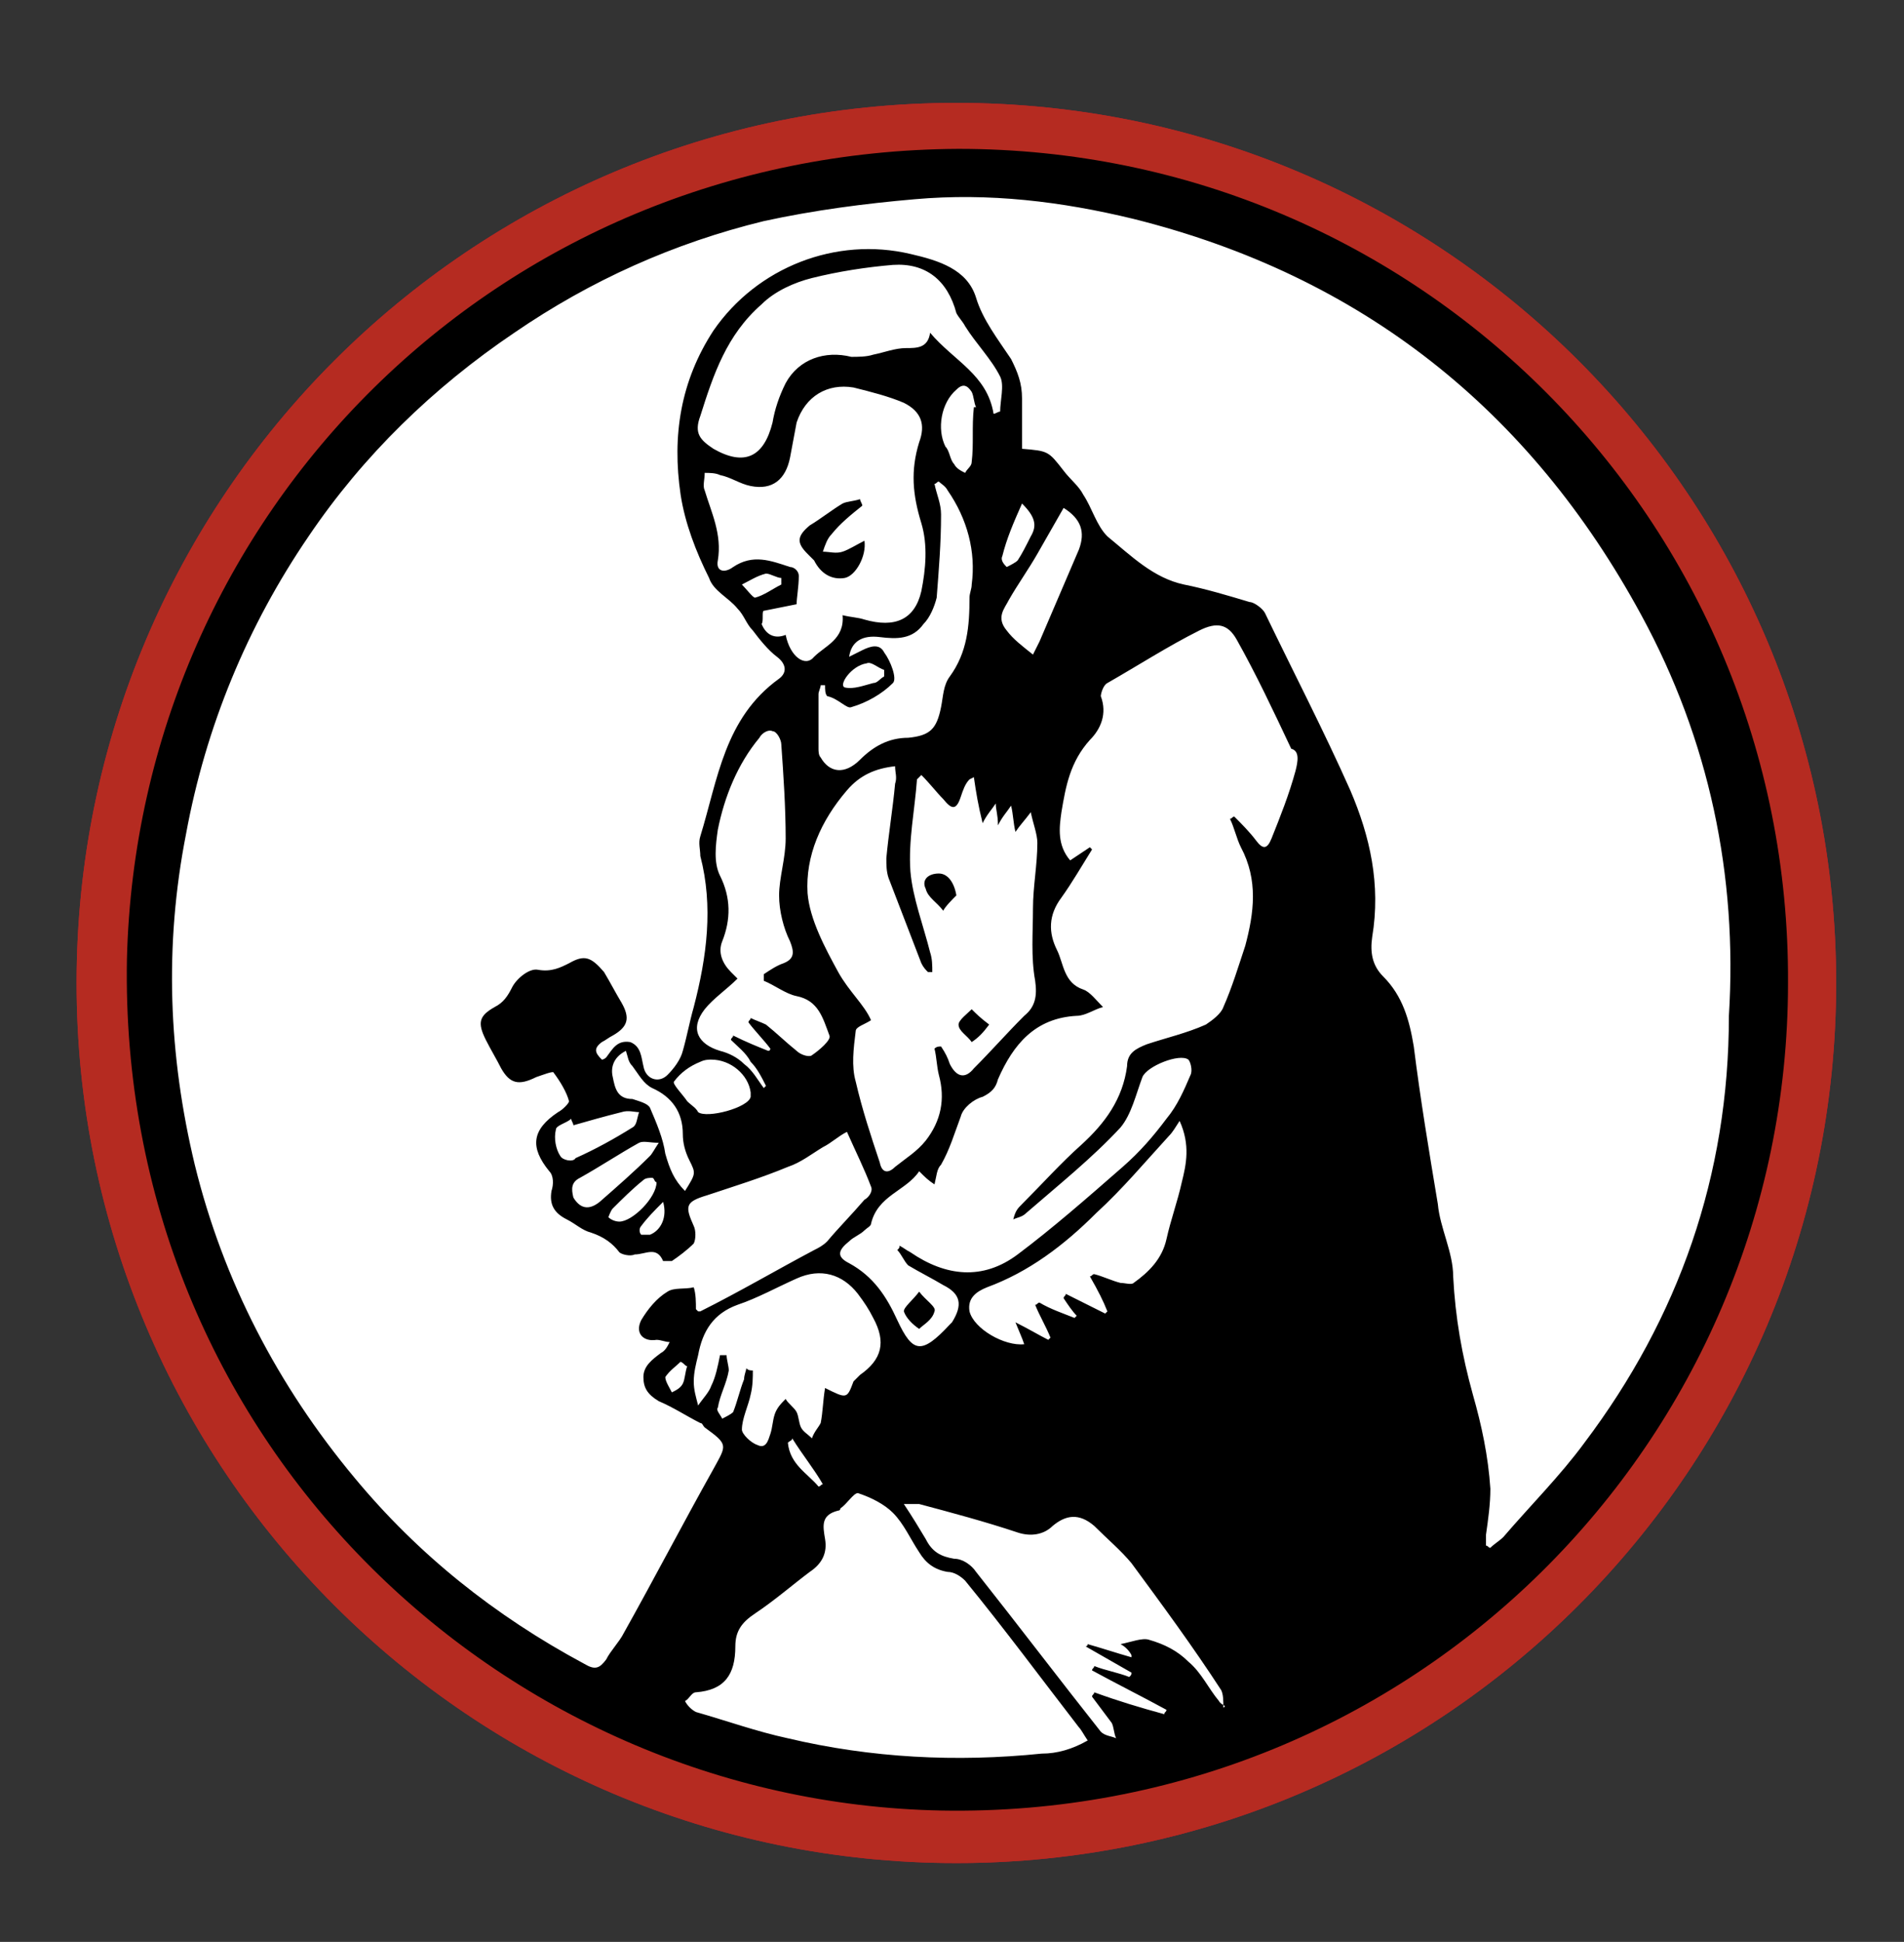 <?xml version="1.0" encoding="UTF-8"?>
<svg data-bbox="5 6.2 77.4 77.4" viewBox="0 0 87 88.7" xmlns="http://www.w3.org/2000/svg" data-type="ugc">
    <rect x="0" y="0" width="87" height="88.7" fill="#333333" stroke="none"/>
    <g>
        <path fill="#ffffff" stroke="#D1132B" stroke-width="3" stroke-miterlimit="100" d="M82.4 44.9c0 21.373-17.327 38.7-38.7 38.7S5 66.273 5 44.9 22.327 6.2 43.7 6.2s38.7 17.327 38.7 38.7z"/>
        <path fill="#ffffff" stroke="#b52b21" stroke-width="3" stroke-miterlimit="100" d="M82.4 44.9c0 21.373-17.327 38.7-38.7 38.7S5 66.273 5 44.9 22.327 6.2 43.7 6.2s38.7 17.327 38.7 38.7z"/>
        <path d="M43.8 6.8c-21.1.1-37.5 16.7-38 37-.4 21.9 17 38.5 37.2 38.9 21.6.4 38.7-16.9 38.7-37.8.1-21.1-16.9-38.1-37.9-38.1zm3.8 73.3c-3.9.4-7.8.2-11.6-.7-1.4-.3-2.8-.8-4.2-1.2-.2-.1-.4-.3-.5-.5.2-.1.3-.4.5-.4 1.3-.1 1.8-.8 1.8-2.1 0-.7.3-1.1.9-1.5.9-.6 1.7-1.3 2.5-1.9.6-.4.8-.9.7-1.5-.1-.6-.2-1.1.6-1.3.1 0 .1-.1.1-.1.3-.2.6-.7.8-.7.6.2 1.2.5 1.6.9.5.5.8 1.2 1.2 1.8.3.5.7.8 1.3.9.3 0 .6.2.8.4 1.8 2.2 3.5 4.5 5.2 6.7.1.1.2.3.4.6-.7.4-1.4.6-2.1.6zM33.2 61.9h-.3c-.1.5-.2 1-.4 1.4-.1.3-.4.6-.6.9-.1-.4-.2-.7-.2-1.1 0-.4.1-.8.2-1.2.2-1.1.7-1.9 1.8-2.3.9-.3 1.8-.8 2.7-1.2 1.1-.5 2.1-.2 2.8.7.3.4.5.7.7 1.1.6 1.1.4 1.9-.6 2.6l-.3.3c-.3.8-.3.8-1.3.3-.1.6-.1 1.1-.2 1.6-.1.2-.3.4-.4.7-.2-.2-.4-.3-.5-.5-.1-.2-.1-.5-.2-.7-.1-.2-.4-.4-.5-.6-.2.2-.4.4-.5.7-.1.3-.1.6-.2.9-.1.3-.2.7-.6.5-.3-.1-.7-.5-.7-.7 0-.5.3-1.1.4-1.6.1-.4.1-.8.1-1.1-.1 0-.2 0-.3-.1 0 .1-.1.3-.1.5-.2.5-.3 1-.5 1.5-.1.1-.3.2-.5.3-.1-.2-.3-.4-.2-.5.1-.6.4-1.1.5-1.7 0-.2-.1-.5-.1-.7zm4.4 5.9c-.1 0-.1.1-.2.1-.5-.6-1.3-1-1.4-2 .1-.1.2-.1.2-.2.5.8 1 1.4 1.4 2.1zm18.1 9.9c-.5-.6-.8-1.3-1.4-1.8-.5-.5-1.1-.8-1.8-1-.3-.1-.8.1-1.3.2.2.1.4.3.5.5v.1c-.7-.2-1.3-.4-2-.6 0 0 0 .1-.1.1l2.1 1.2c0 .1 0 .1-.1.2-.5-.2-1.1-.3-1.6-.5 0 .1-.1.1-.1.2 1.1.6 2.3 1.2 3.4 1.8 0 .1-.1.1-.1.2-1.1-.3-2.1-.6-3.2-1 0 .1-.1.1-.1.2l.9 1.2c.1.2.1.5.2.7-.2-.1-.5-.1-.7-.3-1.9-2.4-3.8-4.9-5.7-7.3-.2-.3-.6-.6-1-.6-.6-.1-1-.3-1.3-.9-.3-.5-.6-1-1-1.6h.7c1.5.4 3 .8 4.5 1.3.6.2 1.2.1 1.6-.3.6-.5 1.2-.6 1.9 0 .6.6 1.2 1.1 1.7 1.7 1.4 1.9 2.8 3.8 4.1 5.8.1.2.1.5.1.8.2-.1-.1-.1-.2-.3zm-5.1-17.8-.1.1-1.8-.9c0 .1-.1.1-.1.2.2.3.4.6.6.8l-.1.1c-.5-.2-1.1-.4-1.6-.7-.1 0-.1.1-.2.1.2.5.5 1 .7 1.5l-.1.1c-.4-.2-.9-.5-1.5-.8.2.5.3.7.4 1-.9.1-2.3-.7-2.5-1.5-.1-.6.3-.9.8-1.1 1.9-.7 3.5-1.9 5-3.4 1.2-1.1 2.2-2.3 3.3-3.5.2-.2.3-.4.5-.7.5 1.1.3 2 .1 2.8-.2.9-.5 1.7-.7 2.6-.2.9-.8 1.5-1.5 2-.1.1-.4 0-.6 0-.4-.1-.8-.3-1.2-.4-.1 0-.1.1-.2.1.4.7.6 1.1.8 1.6zm8.6-24.7c-.3 1.1-.7 2.1-1.1 3.1-.2.5-.4.5-.7.1-.3-.4-.7-.8-1-1.1-.1 0-.1.1-.2.1.2.4.3.9.5 1.3.8 1.5.6 3 .2 4.5-.3.9-.6 1.9-1 2.8-.1.3-.5.6-.8.8-.9.4-1.8.6-2.7.9-.5.2-.9.4-.9 1-.2 1.5-1 2.6-2.1 3.6-.9.8-1.8 1.8-2.7 2.7-.2.2-.3.3-.4.7.2-.1.4-.1.6-.3 1.5-1.3 3-2.5 4.3-3.9.5-.6.7-1.5 1-2.3.2-.5 1.7-1.1 2.1-.8.1.1.2.5.1.7-.3.7-.6 1.4-1.1 2-.6.8-1.2 1.5-2 2.2-1.6 1.4-3.2 2.8-4.8 4-1.6 1.2-3.3 1-4.9-.1-.2-.1-.3-.2-.5-.3 0 .1 0 .1-.1.2.2.2.3.5.5.7.5.3 1.1.6 1.6.9.8.4.9.9.4 1.7l-.1.1c-1.3 1.4-1.7 1.3-2.4-.2-.5-1.1-1.1-2-2.2-2.6-.6-.3-.5-.6 0-1 .2-.2.5-.3.7-.5.1-.1.3-.2.3-.3.3-1.3 1.6-1.5 2.2-2.4.3.3.4.4.7.6.1-.4.1-.7.3-.9.4-.7.6-1.4.9-2.2.1-.4.6-.8 1-.9.4-.2.6-.4.7-.8.7-1.6 1.7-2.8 3.6-2.9.4 0 .8-.3 1.2-.4-.3-.3-.6-.7-.9-.8-.9-.3-.9-1.2-1.2-1.8-.4-.8-.4-1.6.2-2.4.5-.7.9-1.4 1.4-2.2l-.1-.1-.9.6c-.6-.7-.5-1.5-.4-2.2.2-1.2.4-2.3 1.3-3.3.5-.5.8-1.2.5-2 0-.1.1-.5.3-.6 1.4-.8 2.8-1.7 4.2-2.4.8-.4 1.3-.3 1.7.4.9 1.6 1.7 3.3 2.5 5 .4.1.3.6.2 1zm-20.9 9.2c-.6-1.1-1.3-2.4-1.4-3.6-.1-1.7.6-3.3 1.8-4.7.6-.7 1.3-1 2.2-1.1 0 .3.1.5 0 .8-.1 1.1-.3 2.3-.4 3.4 0 .3 0 .6.1.9l1.5 3.9c.1.2.2.3.3.4h.2c0-.3 0-.6-.1-.9-.3-1.2-.8-2.5-.9-3.7-.1-1.4.2-2.8.3-4.2l.2-.2c.4.4.7.8 1 1.1.4.5.6.5.8-.1.1-.3.2-.6.4-.8l.2-.1c.1.7.2 1.3.4 2.1.2-.4.4-.6.6-.9 0 .3.1.5.1 1 .2-.4.4-.6.6-.9.1.4.1.8.2 1.2.2-.3.4-.5.7-.9.1.5.3 1 .3 1.4 0 1-.2 2-.2 3 0 1.1-.1 2.2.1 3.3.1.7 0 1.2-.5 1.6-.8.8-1.5 1.6-2.3 2.4-.4.5-.8.4-1.1-.2-.1-.3-.2-.5-.4-.8-.1 0-.2 0-.3.1.1.4.1.8.2 1.2.3 1.1.1 2.1-.6 3-.4.5-.9.8-1.4 1.2-.3.3-.6.3-.7-.2-.4-1.2-.8-2.4-1.1-3.7-.2-.7-.1-1.5 0-2.3 0-.2.4-.3.7-.5-.3-.7-1-1.3-1.5-2.2zm-3.1 3.5s0 .1-.1.1c-.5-.2-1-.4-1.6-.7 0 .1-.1.1-.1.2.3.3.7.6.9 1 .3.3.5.7.7 1.1l-.1.1c-.3-.4-.5-.8-.9-1.1-.3-.3-.7-.5-1.1-.6-1-.3-1.4-1-.7-1.9.4-.5 1-.9 1.5-1.4l-.3-.3c-.4-.4-.6-.9-.4-1.4.4-1 .4-2-.1-3-.3-.6-.2-1.4-.1-2.1.3-1.5.9-3 1.9-4.2.1-.2.4-.4.6-.3.2 0 .4.4.4.6.1 1.4.2 2.9.2 4.3 0 .9-.3 1.8-.3 2.6 0 .7.2 1.5.5 2.1.2.5.2.8-.3 1-.3.1-.6.3-.9.5v.3c.5.2 1 .6 1.5.7 1 .2 1.2 1 1.5 1.8.1.2-.5.7-.8.9-.1.1-.5 0-.7-.2-.5-.4-.9-.8-1.4-1.2-.2-.1-.5-.2-.7-.3 0 .1-.1.1-.1.2.3.4.7.8 1 1.2zm-8.7 5.9c.9-.5 1.8-1.1 2.7-1.6.2-.1.5 0 .9 0-.2.3-.3.5-.4.6-.7.7-1.5 1.4-2.3 2.1-.5.4-.9.3-1.2-.2-.1-.4-.1-.7.3-.9zm-.9-1c-.2-.3-.3-.8-.2-1.2 0-.2.5-.3.7-.5 0 .1.1.2.1.3.7-.2 1.4-.4 2.2-.6.3-.1.6 0 .8 0-.1.3-.1.6-.3.7-.8.5-1.7 1-2.6 1.4-.1.2-.6.1-.7-.1zm2.4 2.4c.4-.4.9-.9 1.4-1.3.1-.1.3-.1.4-.1.1 0 .1.2.2.2 0 .7-1.1 1.8-1.7 1.8-.2 0-.4-.1-.5-.2 0 0 .1-.3.2-.4zm1.3.8c.3-.4.6-.7 1-1.1.2.7-.1 1.3-.6 1.5h-.4c-.1-.1-.1-.3 0-.4zm.4-5.4c-.1-.2-.5-.3-.8-.4-.7 0-.8-.5-.9-1-.1-.4 0-.9.6-1.2.1.3.1.5.3.7.3.4.5.8.9 1 .9.4 1.4 1.1 1.4 2.1 0 .4.1.8.3 1.2.3.6.3.6-.2 1.4-.5-.5-.7-1-.9-1.7-.1-.7-.4-1.4-.7-2.1zm1.7-.3c-.2-.3-.7-.8-.6-.9.3-.4.7-.7 1.2-.9.2-.1.4-.1.5-.1.9 0 1.7.7 1.8 1.5v.2c-.1.5-2 1-2.4.7-.1-.2-.3-.3-.5-.5zm3.5-22.4 1.5-.3c0-.3.1-.8.1-1.3 0-.2-.2-.4-.4-.4-.9-.3-1.7-.6-2.6 0-.4.3-.8.2-.7-.3.2-1.2-.3-2.2-.6-3.2-.1-.2 0-.5 0-.8.2 0 .5 0 .7.1.5.1.9.4 1.4.5 1 .2 1.6-.3 1.8-1.3.1-.5.2-1.1.3-1.6.4-1.2 1.4-1.8 2.6-1.6.8.2 1.6.4 2.3.7.8.4 1 1 .7 1.8-.4 1.3-.3 2.4.1 3.7.3 1 .2 2.1 0 3.1-.3 1.3-1.2 1.7-2.6 1.3-.3-.1-.6-.1-1-.2.1 1.1-.8 1.4-1.3 1.9-.4.5-1.1 0-1.3-1-.5.2-.9 0-1.1-.5.1-.1 0-.6.1-.6zm-.4-.6c-.1 0-.4-.4-.6-.6.4-.2.7-.4 1.1-.5.2 0 .5.2.7.2v.3c-.4.2-.8.5-1.2.6zm4.4 5c.7-.2 1.4-.6 1.9-1.1.2-.2-.1-1-.4-1.4-.2-.4-.6-.3-1-.1l-.6.3c.1-.7.6-1 1.4-.9.8.1 1.5.1 2-.6.3-.3.5-.8.6-1.2.1-1.3.2-2.5.2-3.8 0-.5-.2-.9-.3-1.4.1 0 .1-.1.2-.1.1.1.3.2.4.4.9 1.3 1.3 2.8 1.1 4.3 0 .2-.1.4-.1.6 0 1.3-.1 2.5-.9 3.6-.3.4-.3.9-.4 1.4-.2 1-.5 1.3-1.5 1.4-.9 0-1.6.4-2.2 1-.7.7-1.4.6-1.8-.1-.1-.1-.1-.3-.1-.4v-2.5c0-.1.1-.3.1-.4h.2c0 .2 0 .4.1.5.5.1.9.6 1.1.5zm.7-2c.2-.1.5.2.8.3v.3c-.2.1-.3.3-.5.3-.4.1-.9.3-1.3.2-.3-.1.3-1 1-1.1zm4.8-9.2c0 .2-.2.3-.3.5-.2-.1-.4-.2-.5-.4-.2-.2-.2-.6-.4-.8-.4-.8-.2-2 .5-2.6.3-.3.5-.2.7.1.1.2.1.5.2.7h-.1c-.1.9 0 1.7-.1 2.5zm-1.9-5.9c-.1.7-.6.7-1.1.7-.5 0-1 .2-1.5.3-.3.1-.7.1-1 .1-1.2-.3-2.4.1-3 1.2-.3.6-.5 1.2-.6 1.8-.4 1.6-1.3 2-2.7 1.2-.6-.4-.9-.7-.6-1.5.6-1.9 1.2-3.7 2.8-5.1.6-.6 1.5-1 2.3-1.2 1.2-.3 2.5-.5 3.7-.6 1.5-.1 2.5.7 2.9 2.2.1.2.3.4.4.6.5.8 1.2 1.5 1.6 2.3.2.4 0 1.1 0 1.6-.1 0-.2.1-.3.1-.3-1.8-1.8-2.4-2.9-3.7zm3.6 12.2c.4-.7.9-1.4 1.3-2.1l1.2-2.1c.8.5 1 1.1.7 1.9l-1.8 4.2-.3.6c-.5-.4-.9-.7-1.2-1.1-.5-.6-.1-1 .1-1.4zm-.3-2c.2-.8.5-1.5.9-2.4.6.6.7 1 .4 1.5-.2.4-.4.8-.6 1.1-.1.1-.3.2-.5.3-.1-.1-.3-.3-.2-.5zm26.6 40.5c-1.1 1.5-2.5 2.9-3.7 4.3-.2.2-.4.3-.6.5-.1 0-.1-.1-.2-.1v-.5c.1-.7.2-1.4.2-2.1-.1-1.5-.4-2.9-.8-4.3-.5-1.8-.8-3.5-.9-5.4 0-1.1-.6-2.2-.7-3.3-.4-2.4-.8-4.8-1.1-7.2-.2-1.2-.5-2.3-1.4-3.2-.5-.5-.6-1.1-.5-1.8.4-2.4-.1-4.6-1-6.7-1.2-2.7-2.6-5.4-3.9-8.1-.1-.2-.5-.5-.7-.5-1-.3-2-.6-3-.8-1.4-.3-2.4-1.3-3.5-2.2-.5-.5-.7-1.3-1.1-1.9-.2-.4-.6-.7-.9-1.1-.7-.9-.7-.9-1.9-1v-2.3c0-.7-.2-1.2-.5-1.8-.6-.9-1.3-1.8-1.6-2.8-.4-1.3-1.7-1.7-3-2-3.4-.8-7 .6-9 3.5-1.5 2.3-1.9 4.8-1.5 7.5.2 1.3.7 2.6 1.3 3.8.2.6.9.9 1.3 1.4.3.3.4.7.7 1 .3.4.7.9 1.1 1.2.4.3.5.7.1 1-2.5 1.8-2.8 4.6-3.6 7.2-.1.3 0 .6 0 .9.6 2.3.3 4.6-.3 6.9-.2.7-.3 1.3-.5 2-.1.4-.4.8-.7 1.1-.4.4-1 .2-1.1-.4-.1-.4-.1-.9-.6-1.1-.6-.1-.8.3-1.1.7 0 0-.1.1-.2.1-.3-.3-.4-.5 0-.8.2-.1.3-.2.5-.3.7-.4.8-.8.4-1.5-.3-.5-.5-.9-.8-1.4-.6-.7-.9-.8-1.6-.4-.4.2-.8.4-1.4.3-.4-.1-1 .4-1.2.8-.2.4-.4.7-.8.9-.7.4-.8.7-.4 1.5.2.4.5.9.7 1.3.4.7.8.8 1.6.4.3-.1.8-.3.8-.2.3.4.6.9.7 1.3 0 .1-.3.4-.5.5-1.2.8-1.3 1.6-.4 2.7.2.2.2.6.1.9-.1.6.1 1 .7 1.3.4.2.7.5 1.1.6.6.2 1 .5 1.3.9.1.1.5.2.7.1.5 0 1-.4 1.3.3h.4c.3-.2.7-.5 1-.8.1-.2.1-.6 0-.8-.4-.9-.4-1.1.6-1.4 1.2-.4 2.5-.8 3.7-1.3.6-.2 1.1-.6 1.6-.9.4-.2.7-.5 1.1-.7.4.9.8 1.7 1.1 2.5.1.2-.1.5-.3.6-.6.7-1.2 1.3-1.7 1.9-.2.2-.4.3-.6.4-1.7.9-3.4 1.9-5.2 2.8h-.1l-.1-.1c0-.3 0-.7-.1-1-.4.1-.9 0-1.2.2-.5.3-.9.8-1.2 1.3-.3.6.1 1 .7.9.2 0 .4.1.6.1-.1.2-.2.4-.4.5-.4.3-.8.6-.8 1.1 0 .5.2.8.7 1.1.7.3 1.3.7 1.9 1 .1 0 .1.1.2.2 1.1.8 1 .8.4 1.9-1.4 2.5-2.7 5-4.1 7.5-.2.4-.6.8-.8 1.2-.3.4-.5.5-1 .2-4.1-2.2-7.6-5-10.5-8.5-3.5-4.2-6-9-7.3-14.3-1.2-5-1.4-10-.4-15.1.9-4.9 2.8-9.5 5.6-13.6 2.5-3.7 5.7-6.8 9.4-9.3 3.5-2.4 7.3-4.1 11.4-5.1 2.3-.5 4.6-.8 6.9-1 3.4-.3 6.7.1 10 .9 10.4 2.6 18.1 8.7 23.2 18.1 3.1 5.7 4.4 11.9 4 18.3 0 7.3-2.3 13.8-6.6 19.5zm-41-3.5c-.1.3-.1.6-.2.8-.1.2-.3.3-.5.4-.1-.2-.3-.5-.3-.7.2-.3.5-.5.7-.7.2.1.2.2.3.2zm11.3-2.5c.1-.2-.4-.5-.7-.9-.3.4-.7.7-.7.9.1.3.4.6.7.8.2-.2.6-.4.7-.8zm1-19c-.1-.6-.4-1-.8-1-.5 0-.8.3-.6.7.1.4.5.6.8 1 .1-.2.4-.5.6-.7zm1.5 5.9c-.4-.3-.6-.5-.8-.7-.2.2-.6.5-.6.7 0 .3.4.5.6.8.3-.2.5-.4.8-.8zm-8.3-21.5.3.3c.3.6.8.9 1.4.8.5-.1 1-1 .9-1.7-.4.2-.7.4-1 .5-.3.1-.6 0-.9 0 .1-.3.2-.6.4-.8.4-.5.9-.9 1.4-1.3 0-.1-.1-.2-.1-.3-.3.1-.6.1-.8.2-.5.3-1 .7-1.5 1-.6.5-.6.8-.1 1.3z" fill-rule="evenodd" clip-rule="evenodd"/>
    </g>
</svg>
